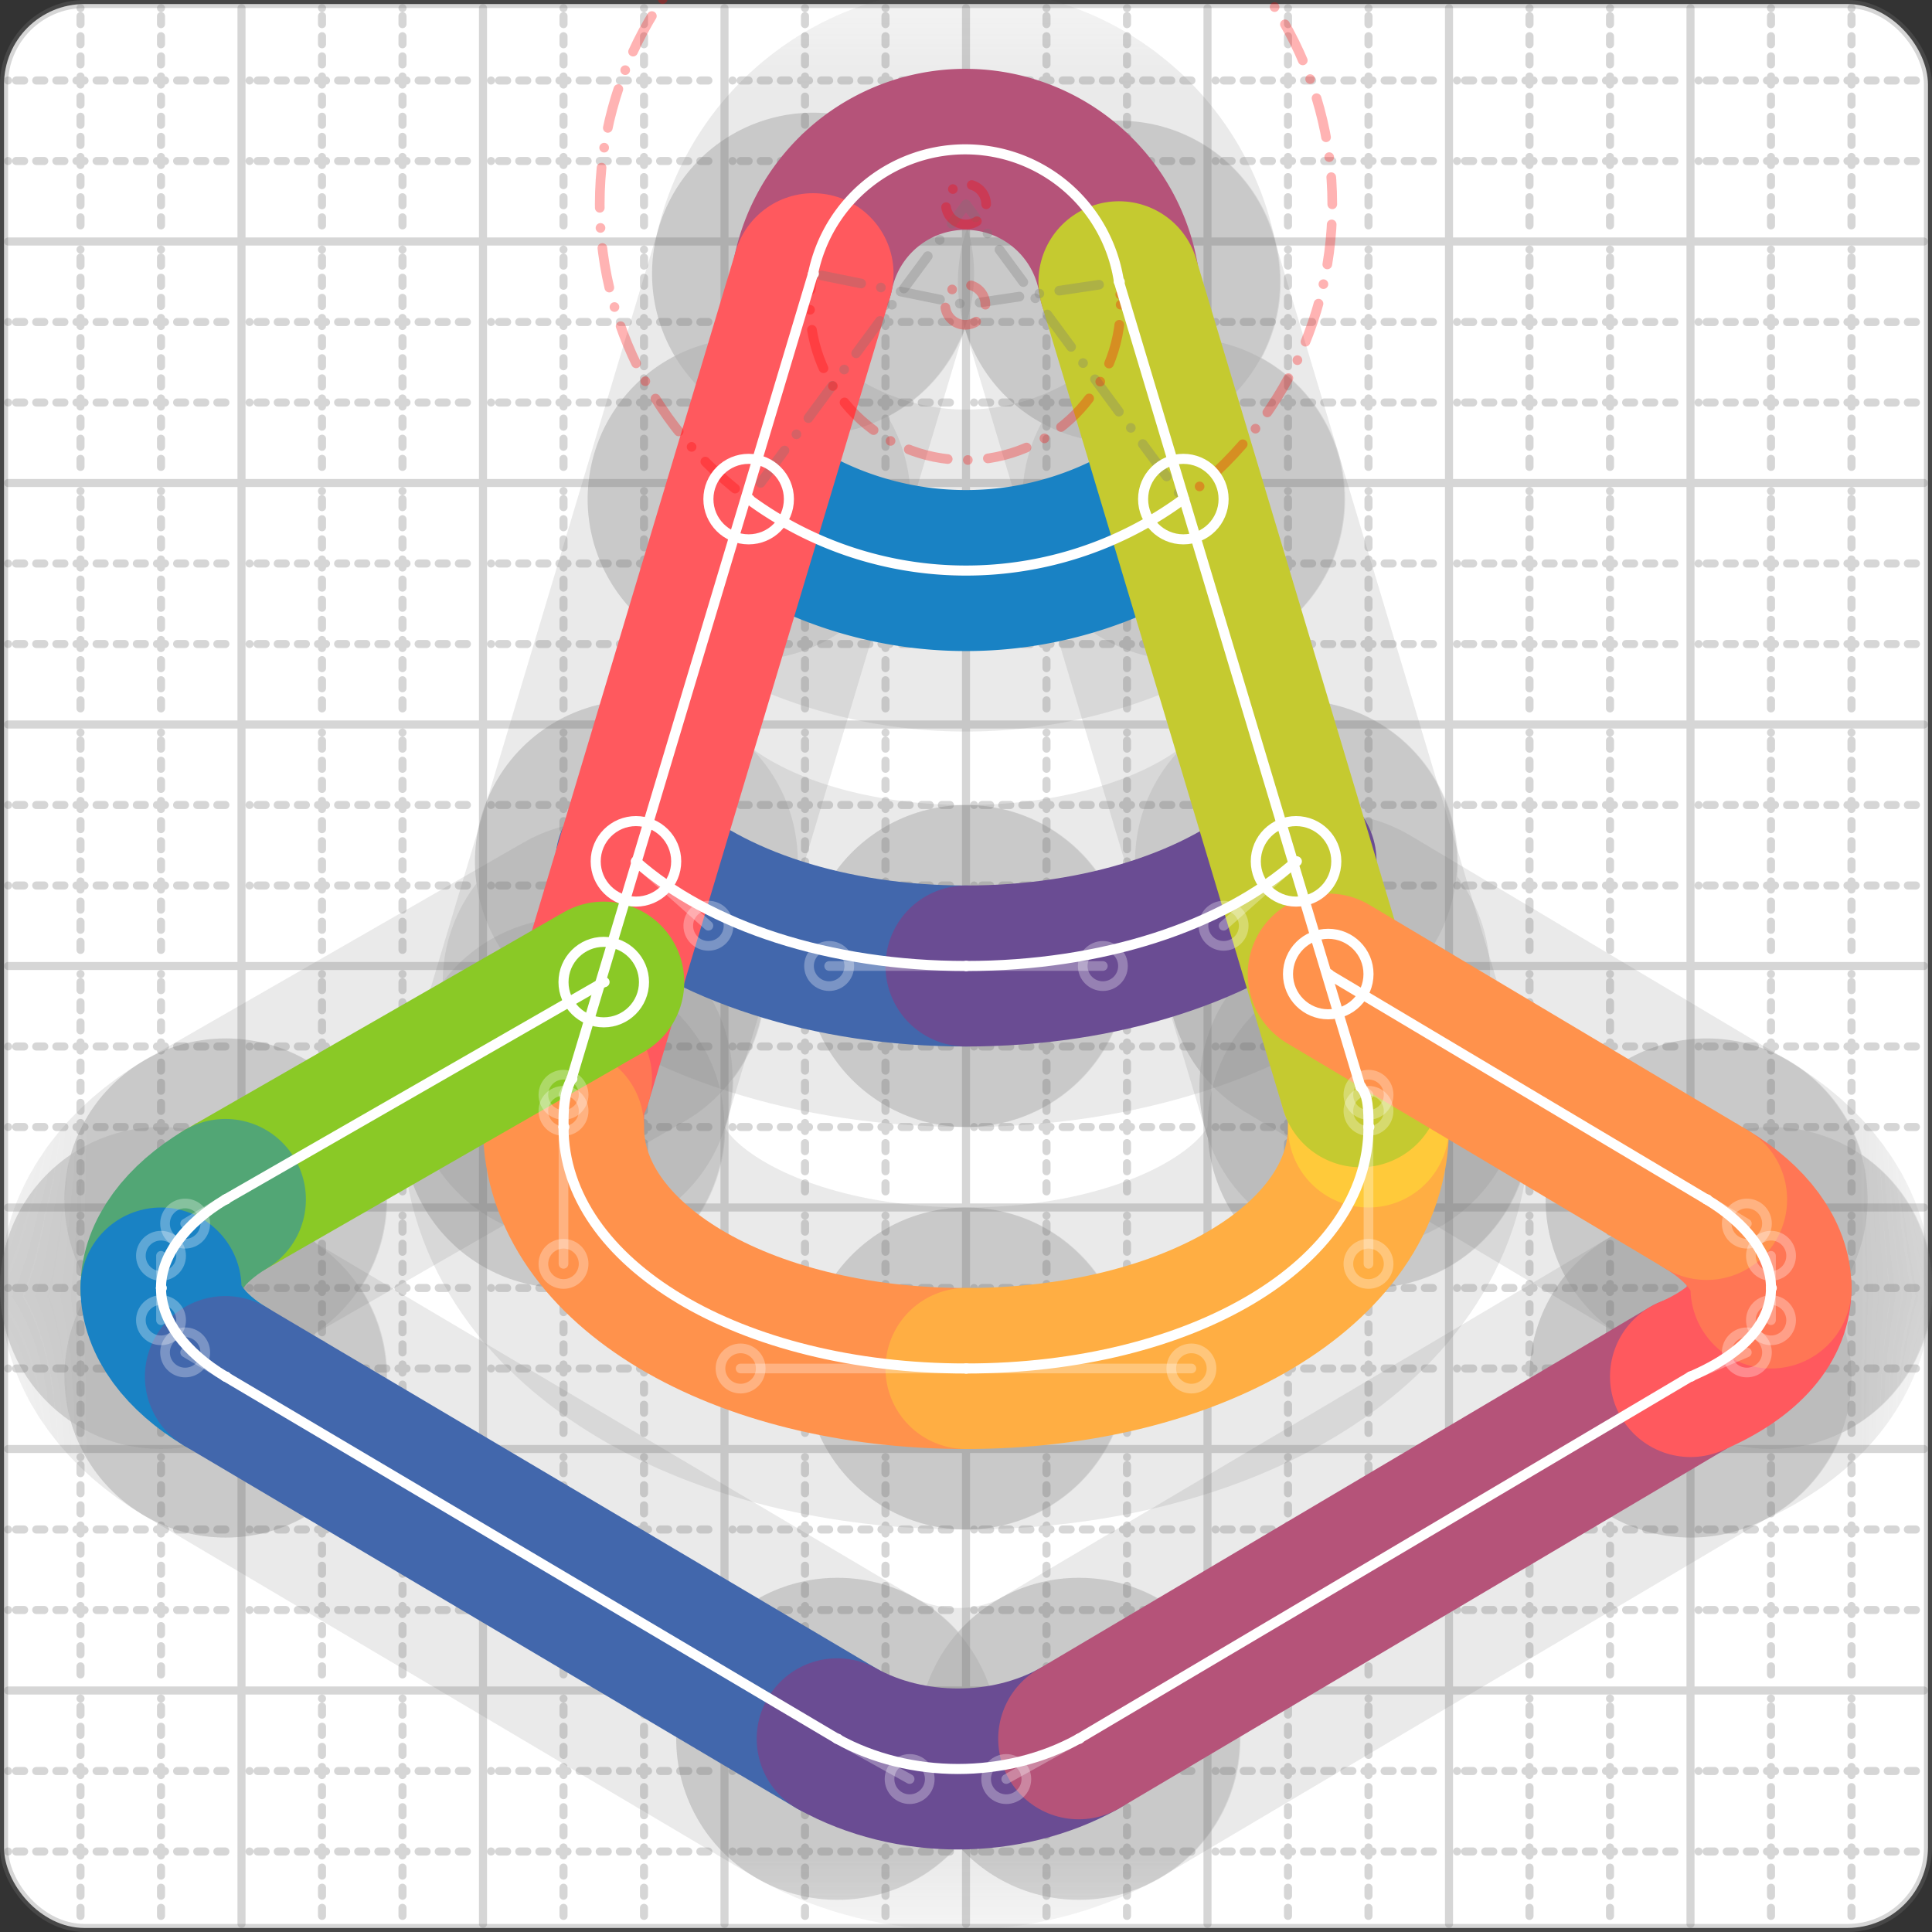 <svg xmlns="http://www.w3.org/2000/svg" width="24" height="24" viewBox="0 0 24 24" fill="none" stroke="currentColor" stroke-width="2" stroke-linecap="round" stroke-linejoin="round"><rect x="0" y="0" width="24" height="24" fill="#333333" stroke="none"/><style>
  @media screen and (prefers-color-scheme: light) {
    .svg-preview-grid-rect { fill: none }
  }
  @media screen and (prefers-color-scheme: dark) {
    .svg-preview-grid-rect { fill: none }
    .svg
    .svg-preview-grid-group,
    .svg-preview-radii-group,
    .svg-preview-shadow-mask-group,
    .svg-preview-shadow-group {
      stroke: #fff;
    }
  }
</style><g class="svg-preview-grid-group" stroke-linecap="butt" stroke-width="0.1" stroke="#777" stroke-opacity="0.3"><rect class="svg-preview-grid-rect" width="23.9" height="23.9" x="0.05" y="0.05" rx="1" fill="#fff"></rect><path stroke-dasharray="0 0.1 0.1 0.15 0.1 0.15 0.1 0.15 0.1 0.15 0.1 0.15 0.1 0.15 0.1 0.15 0.1 0.15 0.1 0.15 0.1 0.15 0.1 0.15 0 0.15" stroke-width="0.1" d="M0.1 1h23.8M1 0.1v23.8M0.1 2h23.8M2 0.1v23.8M0.1 4h23.8M4 0.1v23.8M0.1 5h23.8M5 0.1v23.8M0.1 7h23.8M7 0.1v23.8M0.1 8h23.8M8 0.1v23.8M0.1 10h23.8M10 0.1v23.8M0.1 11h23.8M11 0.1v23.8M0.1 13h23.8M13 0.1v23.8M0.1 14h23.8M14 0.1v23.8M0.1 16h23.8M16 0.1v23.8M0.1 17h23.8M17 0.1v23.8M0.1 19h23.8M19 0.1v23.8M0.1 20h23.8M20 0.1v23.8M0.1 22h23.8M22 0.1v23.8M0.1 23h23.8M23 0.1v23.8"></path><path d="M0.1 3h23.8M3 0.1v23.8M0.1 6h23.8M6 0.1v23.8M0.1 9h23.8M9 0.1v23.8M0.1 12h23.8M12 0.1v23.8M0.1 15h23.8M15 0.1v23.8M0.1 18h23.8M18 0.1v23.8M0.1 21h23.8M21 0.1v23.8"></path></g><g class="svg-preview-shadow-mask-group" stroke-width="4" stroke="#777" stroke-opacity="0.15"><mask id="svg-preview-shadow-mask-0" maskUnits="userSpaceOnUse" stroke-opacity="1" stroke-width="4" stroke="#000"><rect x="0" y="0" width="24" height="24" fill="#fff" stroke="none" rx="1"></rect><path d="M9.3 6.2h.01M14.7 6.2h.01"></path></mask><mask id="svg-preview-shadow-mask-1" maskUnits="userSpaceOnUse" stroke-opacity="1" stroke-width="4" stroke="#000"><rect x="0" y="0" width="24" height="24" fill="#fff" stroke="none" rx="1"></rect><path d="M7.9 10.7h.01M12 12h.01M16.1 10.7h.01"></path></mask><mask id="svg-preview-shadow-mask-2" maskUnits="userSpaceOnUse" stroke-opacity="1" stroke-width="4" stroke="#000"><rect x="0" y="0" width="24" height="24" fill="#fff" stroke="none" rx="1"></rect><path d="M13.9 3.5h.01M10.1 3.4h.01M7.1 13.4h.01M7 14h.01M12 17h.01M17 14h.01M16.9 13.5h.01"></path></mask><mask id="svg-preview-shadow-mask-3" maskUnits="userSpaceOnUse" stroke-opacity="1" stroke-width="4" stroke="#000"><rect x="0" y="0" width="24" height="24" fill="#fff" stroke="none" rx="1"></rect><path d="M7.5 12.2h.01M2.8 14.9h.01M2 16h.01M2.8 17.1h.01M10.4 21.6h.01M13.4 21.6h.01M21 17.1h.01M22 16h.01M21.2 14.9h.01M16.5 12.1h.01"></path></mask></g><g class="svg-preview-shadow-group" stroke-width="4" stroke="#777" stroke-opacity="0.15"><path mask="url(#svg-preview-shadow-mask-0)" d="M 9.3 6.2 A4.55 4.55 0 0 0 14.7 6.2"></path><path mask="url(#svg-preview-shadow-mask-1)" d="M 7.9 10.7 C8.8 11.5 10.3 12 12 12"></path><path mask="url(#svg-preview-shadow-mask-1)" d="M 12 12 C13.7 12 15.2 11.5 16.1 10.7"></path><path mask="url(#svg-preview-shadow-mask-2)" d="M 13.9 3.5 A1.93 1.93 0 0 0 10.1 3.4"></path><path mask="url(#svg-preview-shadow-mask-2)" d="M 10.1 3.4 L 7.1 13.4"></path><path mask="url(#svg-preview-shadow-mask-2)" d="M 7.1 13.4 C7 13.6 7 13.8 7 14"></path><path mask="url(#svg-preview-shadow-mask-2)" d="M 7 14 C7 15.7 9.2 17 12 17"></path><path mask="url(#svg-preview-shadow-mask-2)" d="M 12 17 C14.8 17 17 15.7 17 14"></path><path mask="url(#svg-preview-shadow-mask-2)" d="M 17 14 C17 13.8 17 13.6 16.9 13.5"></path><path mask="url(#svg-preview-shadow-mask-2)" d="M 16.9 13.5 L 13.9 3.5"></path><path mask="url(#svg-preview-shadow-mask-3)" d="M 7.5 12.2 L 2.8 14.9"></path><path mask="url(#svg-preview-shadow-mask-3)" d="M 2.8 14.9 C2.3 15.2 2 15.6 2 16"></path><path mask="url(#svg-preview-shadow-mask-3)" d="M 2 16 C2 16.4 2.3 16.8 2.8 17.1"></path><path mask="url(#svg-preview-shadow-mask-3)" d="M 2.8 17.1 L 10.4 21.6"></path><path mask="url(#svg-preview-shadow-mask-3)" d="M 10.4 21.6 C11.3 22.1 12.5 22.1 13.4 21.6"></path><path mask="url(#svg-preview-shadow-mask-3)" d="M 13.4 21.6 L 21 17.1"></path><path mask="url(#svg-preview-shadow-mask-3)" d="M 21 17.1 C21.7 16.8 22 16.4 22 16"></path><path mask="url(#svg-preview-shadow-mask-3)" d="M 22 16 C22 15.6 21.7 15.2 21.2 14.9"></path><path mask="url(#svg-preview-shadow-mask-3)" d="M 21.2 14.9 L 16.5 12.1"></path><path d="M9.3 6.2h.01M14.7 6.2h.01M7.9 10.7h.01M12 12h.01M16.1 10.7h.01M13.9 3.5h.01M10.1 3.4h.01M7.1 13.4h.01M7 14h.01M12 17h.01M17 14h.01M16.9 13.5h.01M7.5 12.2h.01M2.8 14.9h.01M2 16h.01M2.8 17.1h.01M10.4 21.6h.01M13.4 21.6h.01M21 17.1h.01M22 16h.01M21.2 14.9h.01M16.5 12.1h.01"></path></g><g class="svg-preview-handles-group" stroke-width="0.12" stroke="#777" stroke-opacity="0.6"><path d="M7.9 10.7 8.8 11.5"></path><circle cy="11.5" cx="8.8" r="0.25"></circle><path d="M12 12 10.3 12"></path><circle cy="12" cx="10.3" r="0.25"></circle><path d="M12 12 13.7 12"></path><circle cy="12" cx="13.7" r="0.25"></circle><path d="M16.1 10.7 15.2 11.5"></path><circle cy="11.5" cx="15.2" r="0.25"></circle><path d="M7.1 13.4 7 13.6"></path><circle cy="13.6" cx="7" r="0.25"></circle><path d="M7 14 7 13.8"></path><circle cy="13.8" cx="7" r="0.25"></circle><path d="M7 14 7 15.7"></path><circle cy="15.7" cx="7" r="0.25"></circle><path d="M12 17 9.2 17"></path><circle cy="17" cx="9.2" r="0.25"></circle><path d="M12 17 14.8 17"></path><circle cy="17" cx="14.8" r="0.25"></circle><path d="M17 14 17 15.7"></path><circle cy="15.7" cx="17" r="0.25"></circle><path d="M17 14 17 13.8"></path><circle cy="13.8" cx="17" r="0.25"></circle><path d="M16.9 13.5 17 13.6"></path><circle cy="13.6" cx="17" r="0.25"></circle><path d="M2.8 14.9 2.3 15.2"></path><circle cy="15.2" cx="2.3" r="0.25"></circle><path d="M2 16 2 15.6"></path><circle cy="15.6" cx="2" r="0.25"></circle><path d="M2 16 2 16.4"></path><circle cy="16.4" cx="2" r="0.25"></circle><path d="M2.8 17.1 2.3 16.8"></path><circle cy="16.8" cx="2.3" r="0.25"></circle><path d="M10.4 21.6 11.3 22.1"></path><circle cy="22.1" cx="11.3" r="0.25"></circle><path d="M13.4 21.6 12.5 22.1"></path><circle cy="22.1" cx="12.5" r="0.25"></circle><path d="M21 17.1 21.7 16.8"></path><circle cy="16.8" cx="21.7" r="0.25"></circle><path d="M22 16 22 16.4"></path><circle cy="16.4" cx="22" r="0.25"></circle><path d="M22 16 22 15.6"></path><circle cy="15.6" cx="22" r="0.25"></circle><path d="M21.2 14.9 21.7 15.2"></path><circle cy="15.2" cx="21.7" r="0.25"></circle></g><g class="svg-preview-colored-path-group"><path d="M 9.3 6.2 A4.55 4.55 0 0 0 14.7 6.2" stroke="#1982c4"></path><path d="M 7.9 10.7 C8.8 11.5 10.3 12 12 12" stroke="#4267AC"></path><path d="M 12 12 C13.7 12 15.2 11.5 16.1 10.7" stroke="#6a4c93"></path><path d="M 13.9 3.5 A1.93 1.93 0 0 0 10.1 3.4" stroke="#B55379"></path><path d="M 10.1 3.4 L 7.1 13.4" stroke="#FF595E"></path><path d="M 7.1 13.4 C7 13.6 7 13.8 7 14" stroke="#FF7655"></path><path d="M 7 14 C7 15.7 9.2 17 12 17" stroke="#ff924c"></path><path d="M 12 17 C14.8 17 17 15.7 17 14" stroke="#FFAE43"></path><path d="M 17 14 C17 13.8 17 13.6 16.9 13.5" stroke="#ffca3a"></path><path d="M 16.9 13.5 L 13.9 3.5" stroke="#C5CA30"></path><path d="M 7.5 12.2 L 2.8 14.9" stroke="#8ac926"></path><path d="M 2.8 14.9 C2.3 15.2 2 15.6 2 16" stroke="#52A675"></path><path d="M 2 16 C2 16.4 2.3 16.8 2.8 17.1" stroke="#1982c4"></path><path d="M 2.8 17.1 L 10.4 21.6" stroke="#4267AC"></path><path d="M 10.4 21.6 C11.3 22.1 12.5 22.1 13.4 21.6" stroke="#6a4c93"></path><path d="M 13.4 21.6 L 21 17.1" stroke="#B55379"></path><path d="M 21 17.1 C21.7 16.8 22 16.4 22 16" stroke="#FF595E"></path><path d="M 22 16 C22 15.6 21.7 15.2 21.2 14.9" stroke="#FF7655"></path><path d="M 21.2 14.9 L 16.5 12.1" stroke="#ff924c"></path></g><g class="svg-preview-radii-group" stroke-width="0.12" stroke-dasharray="0 0.25 0.25" stroke="#777" stroke-opacity="0.3"><path d="M9.3 6.2 12 2.538 14.7 6.2"></path><circle cy="2.538" cx="12" r="0.25" stroke-dasharray="0" stroke="red"></circle><circle cy="2.538" cx="12" r="4.55" stroke="red"></circle><path d="M13.9 3.5 11.991 3.785 10.1 3.4"></path><circle cy="3.785" cx="11.991" r="0.25" stroke-dasharray="0" stroke="red"></circle><circle cy="3.785" cx="11.991" r="1.93" stroke="red"></circle></g><g class="svg-preview-control-path-marker-mask-group" stroke-width="1" stroke="#000"><mask id="svg-preview-control-path-marker-mask-0" maskUnits="userSpaceOnUse"><rect x="0" y="0" width="24" height="24" fill="#fff" stroke="none" rx="1"></rect><path d="M9.3 6.2h.01"></path><path d="M14.7 6.2h.01"></path></mask><mask id="svg-preview-control-path-marker-mask-1" maskUnits="userSpaceOnUse"><rect x="0" y="0" width="24" height="24" fill="#fff" stroke="none" rx="1"></rect><path d="M7.9 10.7h.01"></path><path d="M12 12h.01"></path></mask><mask id="svg-preview-control-path-marker-mask-2" maskUnits="userSpaceOnUse"><rect x="0" y="0" width="24" height="24" fill="#fff" stroke="none" rx="1"></rect><path d="M12 12h.01"></path><path d="M16.1 10.7h.01"></path></mask><mask id="svg-preview-control-path-marker-mask-3" maskUnits="userSpaceOnUse"><rect x="0" y="0" width="24" height="24" fill="#fff" stroke="none" rx="1"></rect><path d="M13.9 3.5h.01"></path><path d="M10.1 3.4h.01"></path></mask><mask id="svg-preview-control-path-marker-mask-4" maskUnits="userSpaceOnUse"><rect x="0" y="0" width="24" height="24" fill="#fff" stroke="none" rx="1"></rect><path d="M10.1 3.4h.01"></path><path d="M7.1 13.4h.01"></path></mask><mask id="svg-preview-control-path-marker-mask-5" maskUnits="userSpaceOnUse"><rect x="0" y="0" width="24" height="24" fill="#fff" stroke="none" rx="1"></rect><path d="M7.1 13.4h.01"></path><path d="M7 14h.01"></path></mask><mask id="svg-preview-control-path-marker-mask-6" maskUnits="userSpaceOnUse"><rect x="0" y="0" width="24" height="24" fill="#fff" stroke="none" rx="1"></rect><path d="M7 14h.01"></path><path d="M12 17h.01"></path></mask><mask id="svg-preview-control-path-marker-mask-7" maskUnits="userSpaceOnUse"><rect x="0" y="0" width="24" height="24" fill="#fff" stroke="none" rx="1"></rect><path d="M12 17h.01"></path><path d="M17 14h.01"></path></mask><mask id="svg-preview-control-path-marker-mask-8" maskUnits="userSpaceOnUse"><rect x="0" y="0" width="24" height="24" fill="#fff" stroke="none" rx="1"></rect><path d="M17 14h.01"></path><path d="M16.9 13.5h.01"></path></mask><mask id="svg-preview-control-path-marker-mask-9" maskUnits="userSpaceOnUse"><rect x="0" y="0" width="24" height="24" fill="#fff" stroke="none" rx="1"></rect><path d="M16.9 13.5h.01"></path><path d="M13.9 3.5h.01"></path></mask><mask id="svg-preview-control-path-marker-mask-10" maskUnits="userSpaceOnUse"><rect x="0" y="0" width="24" height="24" fill="#fff" stroke="none" rx="1"></rect><path d="M7.5 12.2h.01"></path><path d="M2.8 14.9h.01"></path></mask><mask id="svg-preview-control-path-marker-mask-11" maskUnits="userSpaceOnUse"><rect x="0" y="0" width="24" height="24" fill="#fff" stroke="none" rx="1"></rect><path d="M2.8 14.9h.01"></path><path d="M2 16h.01"></path></mask><mask id="svg-preview-control-path-marker-mask-12" maskUnits="userSpaceOnUse"><rect x="0" y="0" width="24" height="24" fill="#fff" stroke="none" rx="1"></rect><path d="M2 16h.01"></path><path d="M2.8 17.1h.01"></path></mask><mask id="svg-preview-control-path-marker-mask-13" maskUnits="userSpaceOnUse"><rect x="0" y="0" width="24" height="24" fill="#fff" stroke="none" rx="1"></rect><path d="M2.8 17.1h.01"></path><path d="M10.4 21.6h.01"></path></mask><mask id="svg-preview-control-path-marker-mask-14" maskUnits="userSpaceOnUse"><rect x="0" y="0" width="24" height="24" fill="#fff" stroke="none" rx="1"></rect><path d="M10.4 21.6h.01"></path><path d="M13.4 21.6h.01"></path></mask><mask id="svg-preview-control-path-marker-mask-15" maskUnits="userSpaceOnUse"><rect x="0" y="0" width="24" height="24" fill="#fff" stroke="none" rx="1"></rect><path d="M13.4 21.6h.01"></path><path d="M21 17.1h.01"></path></mask><mask id="svg-preview-control-path-marker-mask-16" maskUnits="userSpaceOnUse"><rect x="0" y="0" width="24" height="24" fill="#fff" stroke="none" rx="1"></rect><path d="M21 17.1h.01"></path><path d="M22 16h.01"></path></mask><mask id="svg-preview-control-path-marker-mask-17" maskUnits="userSpaceOnUse"><rect x="0" y="0" width="24" height="24" fill="#fff" stroke="none" rx="1"></rect><path d="M22 16h.01"></path><path d="M21.2 14.9h.01"></path></mask><mask id="svg-preview-control-path-marker-mask-18" maskUnits="userSpaceOnUse"><rect x="0" y="0" width="24" height="24" fill="#fff" stroke="none" rx="1"></rect><path d="M21.2 14.9h.01"></path><path d="M16.5 12.1h.01"></path></mask></g><g class="svg-preview-control-path-group" stroke="#fff" stroke-width="0.125"><path mask="url(#svg-preview-control-path-marker-mask-0)" d="M 9.3 6.2 A4.55 4.55 0 0 0 14.7 6.2"></path><path mask="url(#svg-preview-control-path-marker-mask-1)" d="M 7.9 10.7 C8.8 11.5 10.3 12 12 12"></path><path mask="url(#svg-preview-control-path-marker-mask-2)" d="M 12 12 C13.7 12 15.2 11.5 16.1 10.7"></path><path mask="url(#svg-preview-control-path-marker-mask-3)" d="M 13.9 3.5 A1.93 1.93 0 0 0 10.1 3.4"></path><path mask="url(#svg-preview-control-path-marker-mask-4)" d="M 10.1 3.4 L 7.1 13.4"></path><path mask="url(#svg-preview-control-path-marker-mask-5)" d="M 7.1 13.4 C7 13.6 7 13.8 7 14"></path><path mask="url(#svg-preview-control-path-marker-mask-6)" d="M 7 14 C7 15.7 9.2 17 12 17"></path><path mask="url(#svg-preview-control-path-marker-mask-7)" d="M 12 17 C14.8 17 17 15.7 17 14"></path><path mask="url(#svg-preview-control-path-marker-mask-8)" d="M 17 14 C17 13.8 17 13.6 16.9 13.5"></path><path mask="url(#svg-preview-control-path-marker-mask-9)" d="M 16.9 13.5 L 13.9 3.5"></path><path mask="url(#svg-preview-control-path-marker-mask-10)" d="M 7.5 12.2 L 2.8 14.9"></path><path mask="url(#svg-preview-control-path-marker-mask-11)" d="M 2.8 14.9 C2.3 15.2 2 15.6 2 16"></path><path mask="url(#svg-preview-control-path-marker-mask-12)" d="M 2 16 C2 16.4 2.3 16.8 2.8 17.1"></path><path mask="url(#svg-preview-control-path-marker-mask-13)" d="M 2.8 17.1 L 10.4 21.6"></path><path mask="url(#svg-preview-control-path-marker-mask-14)" d="M 10.4 21.6 C11.3 22.1 12.5 22.1 13.4 21.6"></path><path mask="url(#svg-preview-control-path-marker-mask-15)" d="M 13.4 21.6 L 21 17.1"></path><path mask="url(#svg-preview-control-path-marker-mask-16)" d="M 21 17.1 C21.7 16.8 22 16.4 22 16"></path><path mask="url(#svg-preview-control-path-marker-mask-17)" d="M 22 16 C22 15.6 21.7 15.2 21.2 14.9"></path><path mask="url(#svg-preview-control-path-marker-mask-18)" d="M 21.2 14.9 L 16.5 12.1"></path></g><g class="svg-preview-control-path-marker-group" stroke="#fff" stroke-width="0.125"><path d="M9.3 6.2h.01M14.7 6.2h.01M7.9 10.7h.01M12 12h.01M12 12h.01M16.1 10.7h.01M13.9 3.5h.01M10.1 3.4h.01M10.1 3.4h.01M7.1 13.4h.01M7.1 13.4h.01M7 14h.01M7 14h.01M12 17h.01M12 17h.01M17 14h.01M17 14h.01M16.9 13.5h.01M16.9 13.5h.01M13.9 3.5h.01M7.5 12.2h.01M2.8 14.9h.01M2.8 14.9h.01M2 16h.01M2 16h.01M2.8 17.1h.01M2.8 17.1h.01M10.4 21.6h.01M10.4 21.6h.01M13.4 21.6h.01M13.4 21.6h.01M21 17.1h.01M21 17.1h.01M22 16h.01M22 16h.01M21.2 14.9h.01M21.2 14.9h.01M16.5 12.1h.01"></path><circle cx="9.3" cy="6.2" r="0.5"></circle><circle cx="14.7" cy="6.2" r="0.5"></circle><circle cx="7.9" cy="10.7" r="0.5"></circle><circle cx="16.1" cy="10.7" r="0.5"></circle><circle cx="7.5" cy="12.2" r="0.5"></circle><circle cx="16.5" cy="12.1" r="0.5"></circle></g><g class="svg-preview-handles-group" stroke-width="0.12" stroke="#FFF" stroke-opacity="0.3"><path d="M7.9 10.7 8.8 11.5"></path><circle cy="11.5" cx="8.8" r="0.25"></circle><path d="M12 12 10.3 12"></path><circle cy="12" cx="10.3" r="0.25"></circle><path d="M12 12 13.7 12"></path><circle cy="12" cx="13.7" r="0.25"></circle><path d="M16.1 10.7 15.2 11.5"></path><circle cy="11.5" cx="15.2" r="0.25"></circle><path d="M7.1 13.4 7 13.6"></path><circle cy="13.6" cx="7" r="0.25"></circle><path d="M7 14 7 13.8"></path><circle cy="13.8" cx="7" r="0.25"></circle><path d="M7 14 7 15.7"></path><circle cy="15.7" cx="7" r="0.25"></circle><path d="M12 17 9.2 17"></path><circle cy="17" cx="9.2" r="0.25"></circle><path d="M12 17 14.8 17"></path><circle cy="17" cx="14.8" r="0.25"></circle><path d="M17 14 17 15.7"></path><circle cy="15.7" cx="17" r="0.25"></circle><path d="M17 14 17 13.8"></path><circle cy="13.8" cx="17" r="0.25"></circle><path d="M16.9 13.5 17 13.6"></path><circle cy="13.6" cx="17" r="0.25"></circle><path d="M2.8 14.9 2.3 15.2"></path><circle cy="15.2" cx="2.3" r="0.25"></circle><path d="M2 16 2 15.6"></path><circle cy="15.6" cx="2" r="0.25"></circle><path d="M2 16 2 16.4"></path><circle cy="16.4" cx="2" r="0.25"></circle><path d="M2.8 17.1 2.3 16.8"></path><circle cy="16.8" cx="2.3" r="0.25"></circle><path d="M10.4 21.6 11.3 22.1"></path><circle cy="22.1" cx="11.3" r="0.25"></circle><path d="M13.4 21.6 12.5 22.1"></path><circle cy="22.1" cx="12.5" r="0.25"></circle><path d="M21 17.1 21.7 16.8"></path><circle cy="16.8" cx="21.7" r="0.25"></circle><path d="M22 16 22 16.4"></path><circle cy="16.4" cx="22" r="0.25"></circle><path d="M22 16 22 15.6"></path><circle cy="15.6" cx="22" r="0.25"></circle><path d="M21.2 14.9 21.7 15.2"></path><circle cy="15.2" cx="21.7" r="0.25"></circle></g></svg>